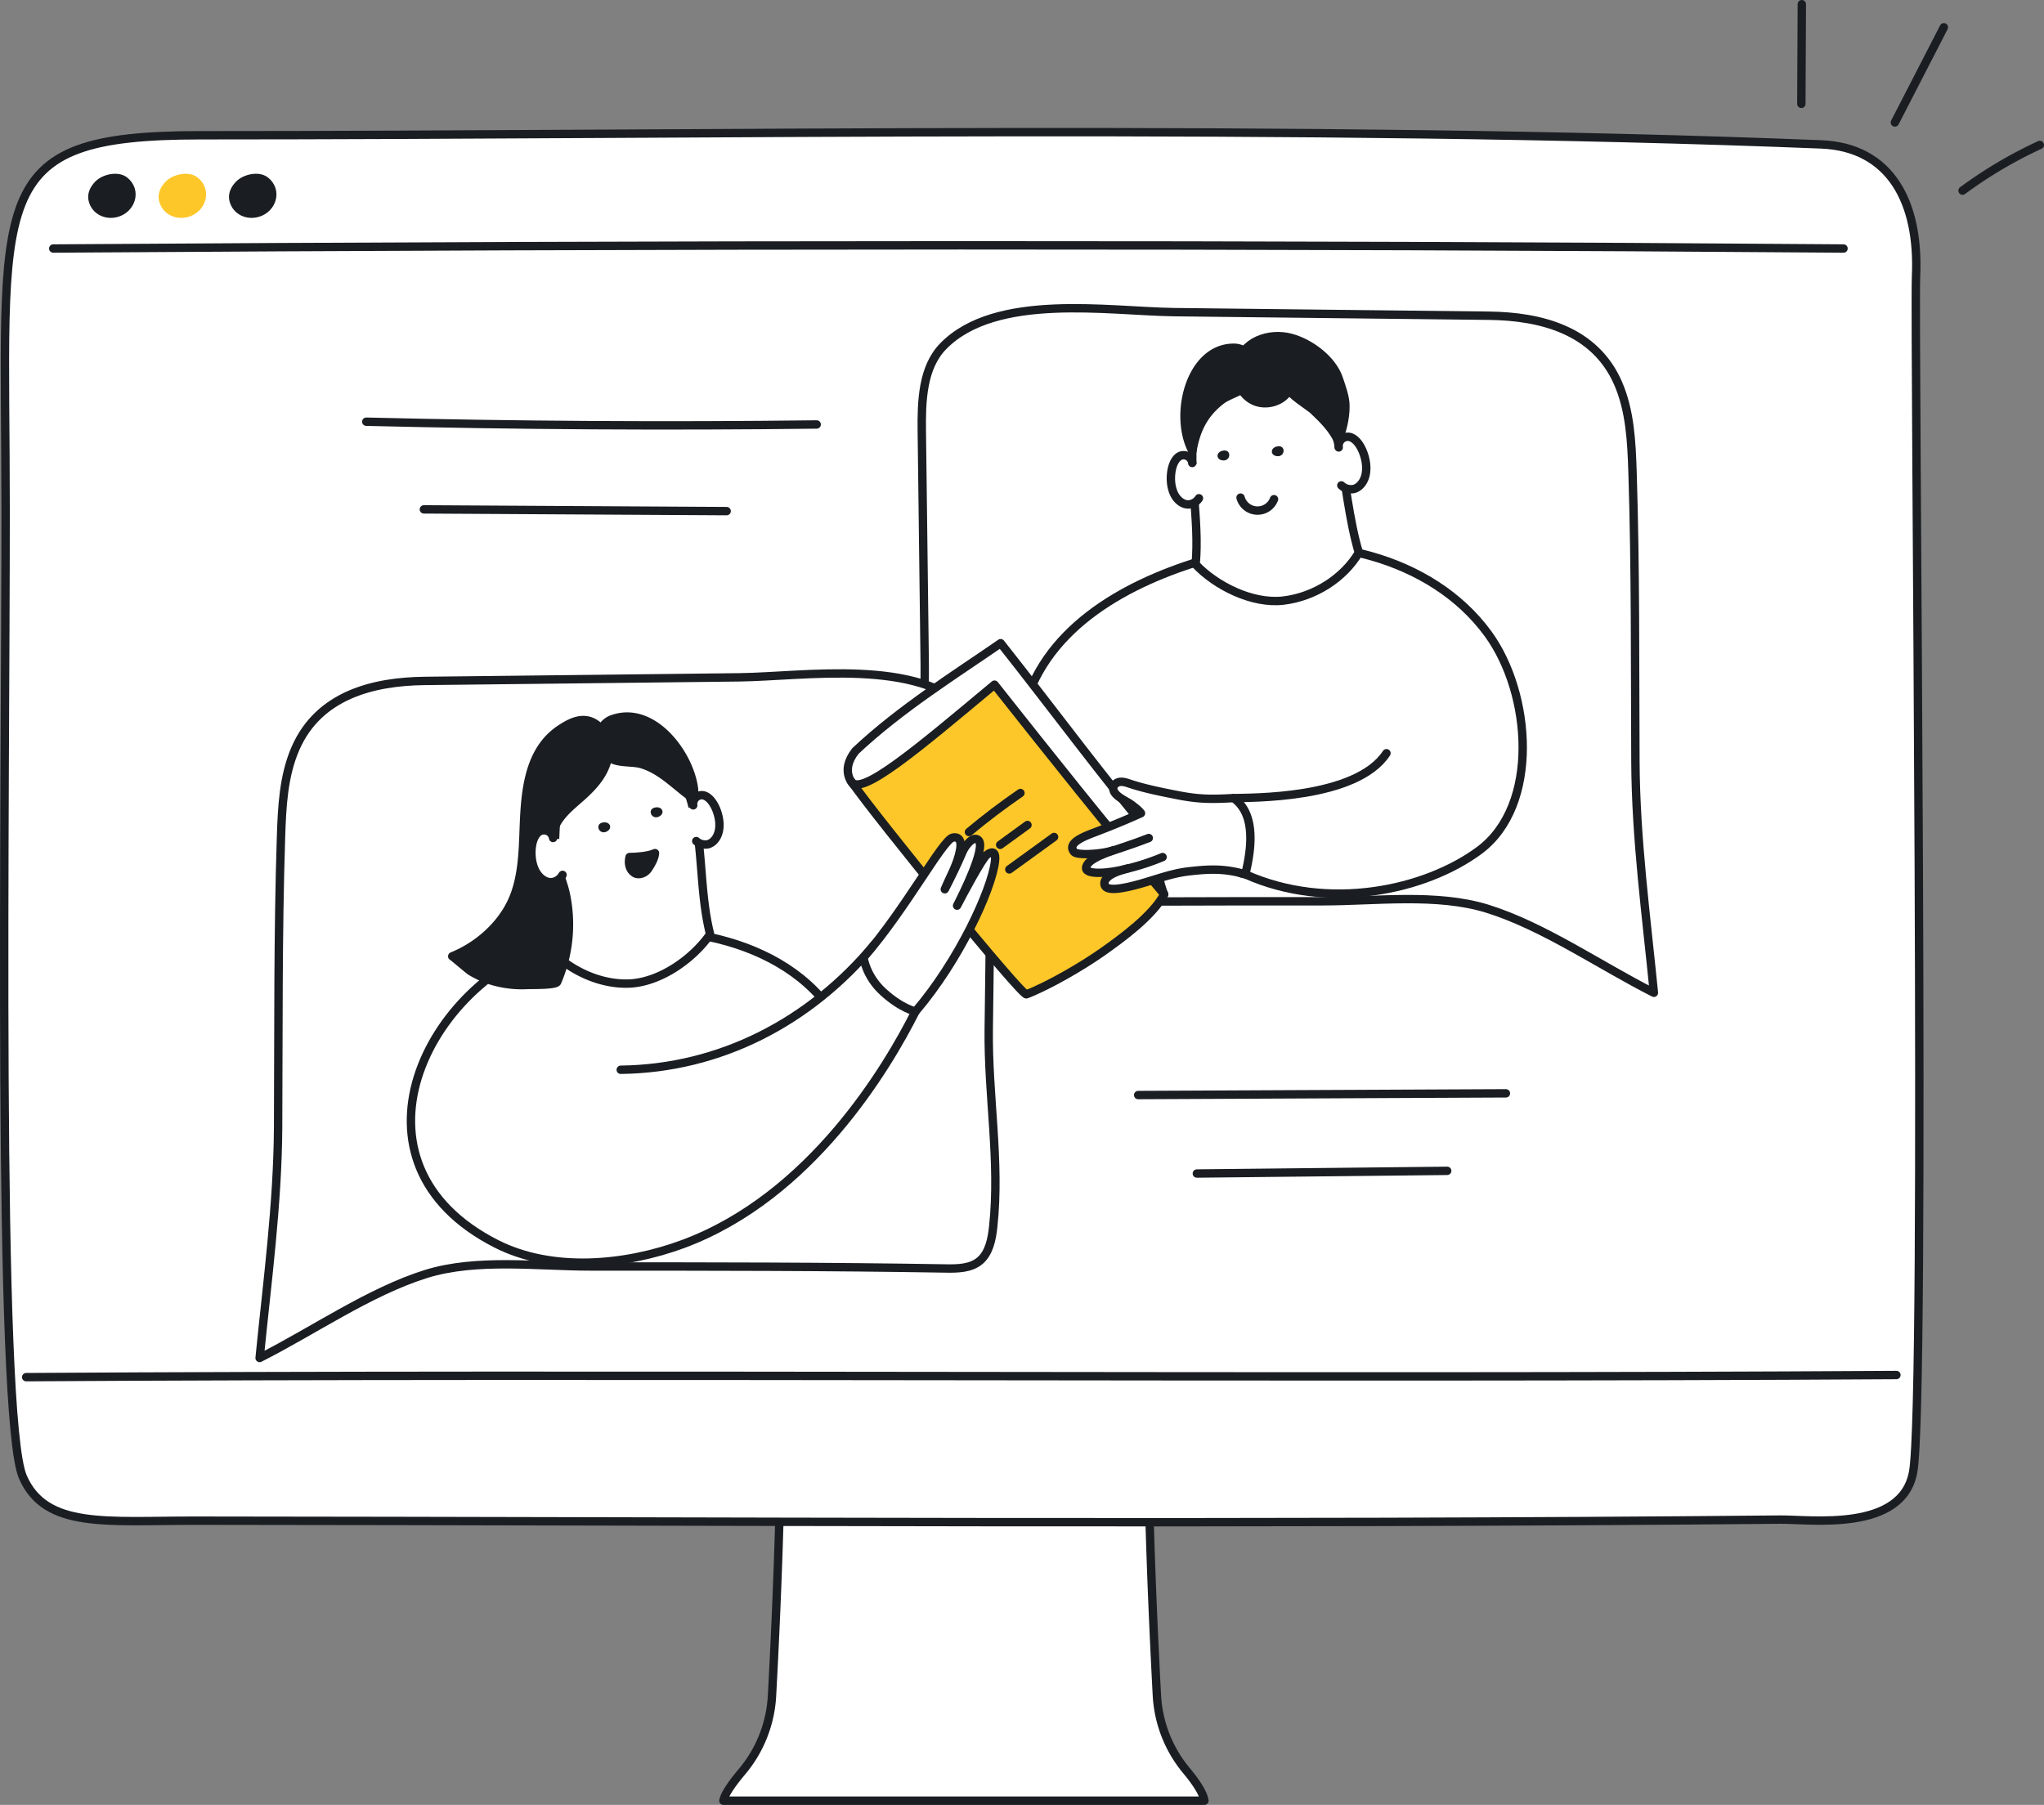 <svg xmlns="http://www.w3.org/2000/svg" viewBox="0 0 1706.42 1507"><rect x="0" y="0" width="1706.42" height="1507" fill="#808080" stroke="none"/><defs><style>.cls-1,.cls-5{fill:#fff;}.cls-1,.cls-2,.cls-3,.cls-6{stroke:#1a1e22;}.cls-1,.cls-2,.cls-3,.cls-4,.cls-6{stroke-linecap:round;stroke-linejoin:round;stroke-width:7px;}.cls-2{fill:none;}.cls-3,.cls-7{fill:#1a1e22;}.cls-4,.cls-6{fill:#fec729;}.cls-4{stroke:#fec729;}</style></defs><title>Q_education2</title><g id="_2" data-name="2"><path class="cls-1" d="M801,1750h401.56c-1-6.7-7.61-16.24-15-25.12a107.13,107.13,0,0,1-24.65-62.71c-4-74.79-11.52-239.34-5.06-330.85H846.65c6.47,91.65-1,256.57-5.08,331.2a107.21,107.21,0,0,1-25,63.19C808.92,1734.78,802.09,1744.23,801,1750Z" transform="translate(-197.08 -246.5)"/><path class="cls-1" d="M1683.51,1515.31c25.31-.24,101.63,10.65,110.74-39.78,11.08-61.33.67-959.38,2.42-998.32,2.8-62.24-21.58-107.85-79.26-110.15-428.17-17.07-928.19-7.62-1353.23-7.62-181.79,0-162.4,49.34-162.4,314,0,236.35-7.4,756.68,14.42,806.41,19,43.25,69.26,36.31,143.81,36.36C799.32,1516.57,1242.88,1519.41,1683.51,1515.31Z" transform="translate(-197.08 -246.5)"/><path class="cls-2" d="M241.54,454c504.18-3.41,1018-3.68,1494.59,0" transform="translate(-197.08 -246.5)"/><path class="cls-3" d="M274.51,413.59c2.17,8.82,11.25,13.12,20,10.65,12.23-3.47,17-18.47,6.6-26.76-5.82-4.66-17.2-1.93-22,3.08C274.65,405.15,273.55,409.67,274.51,413.59Z" transform="translate(-197.08 -246.5)"/><path class="cls-4" d="M333.32,413.59c2.17,8.82,11.25,13.12,20,10.65,12.23-3.47,17-18.47,6.6-26.76-5.82-4.66-17.2-1.93-22,3.08C333.45,405.15,332.35,409.67,333.32,413.59Z" transform="translate(-197.08 -246.5)"/><path class="cls-3" d="M392.07,413.59c2.17,8.82,11.25,13.12,20,10.65,12.23-3.47,17-18.47,6.6-26.76-5.82-4.66-17.2-1.93-22,3.08C392.2,405.15,391.1,409.67,392.07,413.59Z" transform="translate(-197.08 -246.5)"/><path class="cls-2" d="M218.93,1396.37c489.59-3.07,1071.76,1.28,1561.35-1.78" transform="translate(-197.08 -246.5)"/><path class="cls-1" d="M966.65,606.81c-.32-25.21.48-53.39,17.83-71.19,43.84-45,138.07-29.21,192.66-28.5,89.08,1.16,174,1.87,263.1,3,42.41.54,88.23,11.57,107.73,56.49,9.95,22.92,11.19,48.69,12,73.78,2.61,80.75,2,161.54,2.42,242.32.37,64.6,9.06,128.51,15.44,192.73-44.34-22.36-91.88-55.49-139-70.17-42.23-13.15-93.68-6.22-137.23-6.23-98.61,0-197.51,0-296.57,1.67-10,.17-21,0-28.65-6.57s-9.9-18-11-28.45C959.46,911,969.77,856,969.08,801Q967.87,703.91,966.65,606.81Z" transform="translate(-197.08 -246.5)"/><path class="cls-1" d="M1025,911.74c.32-25.21-.48-53.39-17.83-71.19-43.84-45-138.07-29.21-192.66-28.5-89.08,1.16-174,1.87-263.1,3-42.41.54-88.23,11.57-107.73,56.49-9.95,22.92-11.19,48.69-12,73.78-2.61,80.75-2,161.54-2.42,242.32-.37,64.6-9.06,128.51-15.44,192.73,44.34-22.36,91.88-55.49,139-70.17,42.23-13.15,93.68-6.22,137.23-6.23,98.61,0,197.51,0,296.57,1.67,10,.17,21,0,28.65-6.57s9.9-18,11-28.45c5.88-54.74-4.44-109.67-3.75-164.69Q1023.79,1008.84,1025,911.74Z" transform="translate(-197.08 -246.5)"/><path class="cls-5" d="M1236.7,976.51c69.35,31.06,150.3,13.42,195.35-19.94,50.66-37.52,43.61-131.19,7.32-180.88-47.62-65.2-141.14-85.54-216.61-67.16-74.38,18.11-158.11,58.35-173.19,140.05l58.5,81Z" transform="translate(-197.08 -246.5)"/><path class="cls-2" d="M1354.57,875.4c-25.3,38.66-114.07,37-127.68,37.51,0,0-14.57,8.62-10.83,36.16,3.58,26.36,20.64,27.44,20.64,27.44,69.35,31.06,150.3,13.42,195.35-19.94,50.66-37.52,43.61-131.19,7.32-180.88-47.62-65.2-141.14-85.54-216.61-67.16-64.44,15.69-135.9,48-163.66,109.47" transform="translate(-197.08 -246.5)"/><path class="cls-1" d="M1032.46,783.53c46,58.15,87.47,114.88,135.29,171.55-9,15.54,1.23,38.15,1.23,38.15-16.63,11.69-258.76-98.59-258.81-91.15,0,0-12.74-10.93,1.07-28.53C949,838,995.85,808.91,1032.46,783.53Z" transform="translate(-197.08 -246.5)"/><path class="cls-6" d="M1027.33,818.16c46,58.15,93.83,118.39,141.64,175.06-9.61,17.91-35.26,36.7-51.88,48.38s-44.18,27.77-63.12,35.12c-3.77,1.46-123.07-144.77-146.38-178C914.77,912.81,963.42,871.52,1027.33,818.16Z" transform="translate(-197.08 -246.5)"/><path class="cls-2" d="M1077.07,945.34l-37.39,27.1" transform="translate(-197.08 -246.5)"/><path class="cls-2" d="M1054.87,935.34l-22.81,16.58" transform="translate(-197.08 -246.5)"/><path class="cls-2" d="M1049,908.62q-22.27,15.26-43,32.6" transform="translate(-197.08 -246.5)"/><path class="cls-1" d="M1195.25,717.8c3.49-38.27-6.51-76.18-1.29-113.91,2.69-19.46,14.8-39.2,34.66-46.85,18.11-7,39.6-2.46,54.54,8.56,21.34,15.75,26.91,29.28,31.44,52.55,5.31,27.24,8.83,63.15,16.9,89.76-12.59,21.28-37,37-63,40.06S1212.14,735.61,1195.25,717.8Z" transform="translate(-197.08 -246.5)"/><path class="cls-3" d="M1229.74,552.51l0-.19c4-20.93,26.8-28.7,45.21-23.72,16.13,4.37,34.59,18.16,39.91,34.31,2.33,7.06,5.5,15.36,5.44,22.82,0,10.62-2.6,19.43-5.89,29.41-4.75-10.66-12.69-18.36-21.06-26.33-2.37-2.26-21.24-14.3-19.8-17.08-5.31,10.21-19.38,14.35-29.79,9.44S1227.68,563.76,1229.74,552.51Z" transform="translate(-197.08 -246.5)"/><path class="cls-5" d="M1314.52,620.08a13.57,13.57,0,0,1,.08-1.93c.54-4.45,5.14-8.2,9.79-6.67,4.83,1.59,8.49,7,10.64,12.56,2.32,6,3.36,12.72,2.13,18.65s-5,10.91-10,12.11c-6.74,1.6-15.41-4.78-17.43-10.88-1.29-3.89-3.35-15.24-2-19.11C1308.64,622,1314.55,621.45,1314.52,620.08Z" transform="translate(-197.08 -246.5)"/><path class="cls-2" d="M1314.7,620.08a7.71,7.71,0,0,1,9.7-8.6c4.83,1.59,8.49,7,10.64,12.56,2.32,6,3.36,12.72,2.13,18.65s-5,10.92-10,12.11a11.88,11.88,0,0,1-10.28-3" transform="translate(-197.08 -246.5)"/><path class="cls-5" d="M1192.57,633a12.78,12.78,0,0,0-.53-1.74c-1.55-3.93-6.64-6.25-10.52-3.74s-6.06,8.42-6.69,14c-.68,6,0,12.39,2.52,17.5s7.13,8.76,12,8.64c6.52-.16,12.9-8,13.28-14.08.25-3.85-.59-14.68-2.71-17.9C1198.41,633.43,1192.88,634.31,1192.57,633Z" transform="translate(-197.08 -246.5)"/><path class="cls-2" d="M1192.42,633.08a7.26,7.26,0,0,0-10.89-5.51c-4,2.6-6.06,8.42-6.69,14-.68,6,0,12.39,2.52,17.5s7.13,8.76,12,8.64a11.19,11.19,0,0,0,8.65-5.18" transform="translate(-197.08 -246.5)"/><path class="cls-7" d="M1260.16,620.74c-2.45,2.34-1.37,6.3,3.25,6.65,7,.53,7.25-10.17-.65-8A6,6,0,0,0,1260.16,620.74Z" transform="translate(-197.08 -246.5)"/><path class="cls-7" d="M1214.81,624.28c-2.45,2.34-1.37,6.3,3.25,6.65,7,.53,7.25-10.17-.65-8A6,6,0,0,0,1214.81,624.28Z" transform="translate(-197.08 -246.5)"/><path class="cls-3" d="M1192.56,623.15c3-17.65,9.47-31,23.72-42.14,7.35-5.74,19.6-7.56,24.36-15.48,5.1-8.5,3-22.09-6.29-27a16.51,16.51,0,0,0-8.2-1.65C1190.48,537.81,1176.55,593,1192.56,623.15Z" transform="translate(-197.08 -246.5)"/><path class="cls-2" d="M1232.75,662a14.7,14.7,0,0,0,27.93,1.31" transform="translate(-197.08 -246.5)"/><path class="cls-5" d="M882.21,1079.11c-54.28-61.26-158.51-64.23-219.62-46-110.19,32.81-184.14,184.53-51,252,46.42,23.52,107.21,18.12,156,0C874.35,1245.39,938,1137.52,961.4,1091c9-28.08-21.56-48.14-34.1-56.17a310.09,310.09,0,0,1-45.23,44.46Z" transform="translate(-197.08 -246.5)"/><path class="cls-2" d="M882.21,1079.11c-54.28-61.26-158.51-64.23-219.62-46-110.19,32.81-184.14,184.53-51,252,46.42,23.52,107.21,18.12,156,0C874.35,1245.39,938,1137.52,961.4,1091c9-28.08-21.56-48.14-34.1-56.17-54.16,65.19-129.29,103.87-212,104.89" transform="translate(-197.08 -246.5)"/><path class="cls-1" d="M789.91,1026.55c-9.37-37.27-5.36-76.27-16.34-112.74-5.67-18.81-20.68-36.44-41.49-40.92-19-4.09-39.51,3.69-52.56,16.9-18.65,18.86-18.35,39.12-19.23,62.81a818.41,818.41,0,0,1-7.32,83c15.73,19.08,43.07,33.13,69.22,32.13S776,1046.76,789.91,1026.55Z" transform="translate(-197.08 -246.5)"/><path class="cls-3" d="M705,869.34c-.93-8-5.48-15.86-12.66-19.58-9.62-5-19.34.08-27.47,5.46-26.51,17.55-29.26,51.54-30.43,80.33-.87,21.52-1,44.91-10.58,64.72-9.72,20.11-28.68,36.43-49.22,44.7.27-.11,13.73,11.47,15.41,12.49a78.07,78.07,0,0,0,19.52,8.46,87.56,87.56,0,0,0,28,3c3.36-.17,23.41.36,24.68-2.55a122.1,122.1,0,0,0,7.21-73.19c-4.19-20.09-19.54-41.68-6.17-61.79,5-7.51,12.2-13.21,18.93-19.21,6.21-5.52,12.16-11.46,16.53-18.53s7.08-15.38,6.32-23.65Q705,869.66,705,869.34Z" transform="translate(-197.08 -246.5)"/><path class="cls-3" d="M743.91,958.81c-.3,4.43-3.24,9.36-5.69,13.06s-7.72,5.92-11.47,3.54c-4.36-2.77-5.32-8.29-4.09-13.31C729,962,738.1,961.39,743.91,958.81Z" transform="translate(-197.08 -246.5)"/><path class="cls-5" d="M659,946.14a13.57,13.57,0,0,0-.68-1.81c-1.91-4.06-7.45-6.18-11.39-3.26s-5.86,9.33-6.16,15.27c-.32,6.43.8,13.13,3.84,18.37s8.14,8.81,13.28,8.36c6.9-.6,13.13-9.37,13.14-15.8,0-4.1-1.61-15.52-4.06-18.78C665.22,946.15,659.42,947.45,659,946.14Z" transform="translate(-197.08 -246.5)"/><path class="cls-2" d="M658.85,946.19a7.71,7.71,0,0,0-11.91-5.12c-4.08,3-5.86,9.33-6.16,15.27-.32,6.43.8,13.13,3.84,18.37s8.14,8.81,13.28,8.36a11.88,11.88,0,0,0,8.82-6.07" transform="translate(-197.08 -246.5)"/><path class="cls-5" d="M775.66,918.93a12.78,12.78,0,0,1,0-1.82c.44-4.2,4.72-7.8,9.12-6.43,4.57,1.42,8.1,6.49,10.2,11.67,2.28,5.62,3.35,11.93,2.28,17.53s-4.51,10.35-9.23,11.55c-6.32,1.6-14.58-4.27-16.58-10-1.27-3.64-3.37-14.3-2.2-18C770.14,920.86,775.7,920.22,775.66,918.93Z" transform="translate(-197.08 -246.5)"/><path class="cls-2" d="M775.82,918.92a7.26,7.26,0,0,1,9-8.24c4.57,1.42,8.1,6.49,10.2,11.67,2.28,5.62,3.35,11.93,2.28,17.53s-4.51,10.35-9.23,11.55a11.19,11.19,0,0,1-9.73-2.67" transform="translate(-197.08 -246.5)"/><path class="cls-7" d="M704.08,933.54c3.11,1.33,3.49,5.42-.71,7.37-6.35,2.94-10.35-7-2.21-7.76A6,6,0,0,1,704.08,933.54Z" transform="translate(-197.08 -246.5)"/><path class="cls-7" d="M747.8,921c3.11,1.33,3.49,5.42-.71,7.37-6.35,2.94-10.35-7-2.21-7.76A6,6,0,0,1,747.8,921Z" transform="translate(-197.08 -246.5)"/><path class="cls-3" d="M776.5,905.57c.11,1-.22,7.93.19,8.21-14.62-9.8-26-23.45-43.19-29-8.88-2.85-21-.33-28.2-6.13-7.72-6.22-10.46-19.7-3.42-27.55a16.51,16.51,0,0,1,7.13-4.37C742.82,835.35,773.2,876.76,776.5,905.57Z" transform="translate(-197.08 -246.5)"/><path class="cls-5" d="M1226.89,912.92c-19,1.08-29.61.95-47-2.51-13.53-2.69-27.29-5.39-40.08-9.66-2.63-.88-5.4-1.77-8.14-1.31s-5.38,2.77-5.2,5.54c.42,6.37,11.08,10.25,15.37,13.56,2.77,2.14,5.68,4.18,7.78,7-13,5.91-25.91,11.16-39.34,16.26-9.22,3.5-22.57,8.89-16.51,16.05,2.63,3.1,22.63,2,32.77-1.35l.29,0c-10,3.39-22.94,8.51-23.06,14.77-.17,8.82,31.46,1.17,54-5.32q-8.76,3.12-17.79,5.41c-5.14,1.3-21.76,5.27-20.85,13.4.54,4.8,8.41,4.33,14.89,3.23,19.25-3.26,36.62-11.8,55.67-13.94,17.17-1.93,29-2.59,47,2.45C1243.88,947.74,1242.93,924.17,1226.89,912.92Z" transform="translate(-197.08 -246.5)"/><path class="cls-2" d="M1156.13,946.21c-7.5,2.87-14.24,5.31-22.35,8-9.36,3.1-29.85,9.17-30,17.06-.12,6,19.55,4.56,34.77.36" transform="translate(-197.08 -246.5)"/><path class="cls-2" d="M1126.54,956.46c-10.15,3.38-30.15,4.46-32.77,1.35-6.06-7.16,7.28-12.55,16.51-16.05,13.43-5.1,26.3-10.35,39.34-16.26-2.1-2.79-5-4.83-7.78-7-4.29-3.31-15-7.19-15.37-13.56-.18-2.77,2.46-5.08,5.2-5.54s5.5.43,8.14,1.31c12.79,4.28,26.55,7,40.08,9.66,17.41,3.46,28,3.59,47,2.51,16,11.25,17,34.82,9.81,63.6-18-5-29.83-4.39-47-2.45-19.06,2.14-36.43,10.68-55.67,13.94-6.48,1.1-14.36,1.57-14.89-3.23-.91-8.14,15.72-12.1,20.85-13.4a198.51,198.51,0,0,0,27.67-9.23" transform="translate(-197.08 -246.5)"/><path class="cls-1" d="M918,1046c35.32-40.54,66.25-98.77,74.56-100.17,7.43-1.25,6.77,6.34,6,10.58-2.06,11.52-8.24,21.86-12.73,32.6,4.82-9.31,10.49-20.86,14.78-31.09,2.45-5.84,9.48-14.35,13.57-9.65,5.83,6.7-13.22,44.91-18.1,54.41,4.89-9.52,21-39.63,24.93-42.5,5.17-3.77,7.67-2,6.71,5.72-3,24.1-30.23,83-66.34,125.15,0,0-11.74-2.38-27.07-16.38C919.89,1061.48,918,1046,918,1046Z" transform="translate(-197.08 -246.5)"/><path class="cls-2" d="M502.87,598.61c125.11,3.07,250.7,3.84,376,2.31" transform="translate(-197.08 -246.5)"/><path class="cls-2" d="M550.94,671.81l252.78,1.46" transform="translate(-197.08 -246.5)"/><path class="cls-2" d="M1147.28,1160.82l307-1.43" transform="translate(-197.08 -246.5)"/><path class="cls-2" d="M1196.27,1226.35l209-2.24" transform="translate(-197.08 -246.5)"/><path class="cls-2" d="M1700.92,333.21l.39-83.21" transform="translate(-197.08 -246.5)"/><path class="cls-2" d="M1779,348.76l40.9-79.48" transform="translate(-197.08 -246.5)"/><path class="cls-2" d="M1835.5,405.67a369.16,369.16,0,0,1,64.5-38.14" transform="translate(-197.08 -246.5)"/></g></svg>